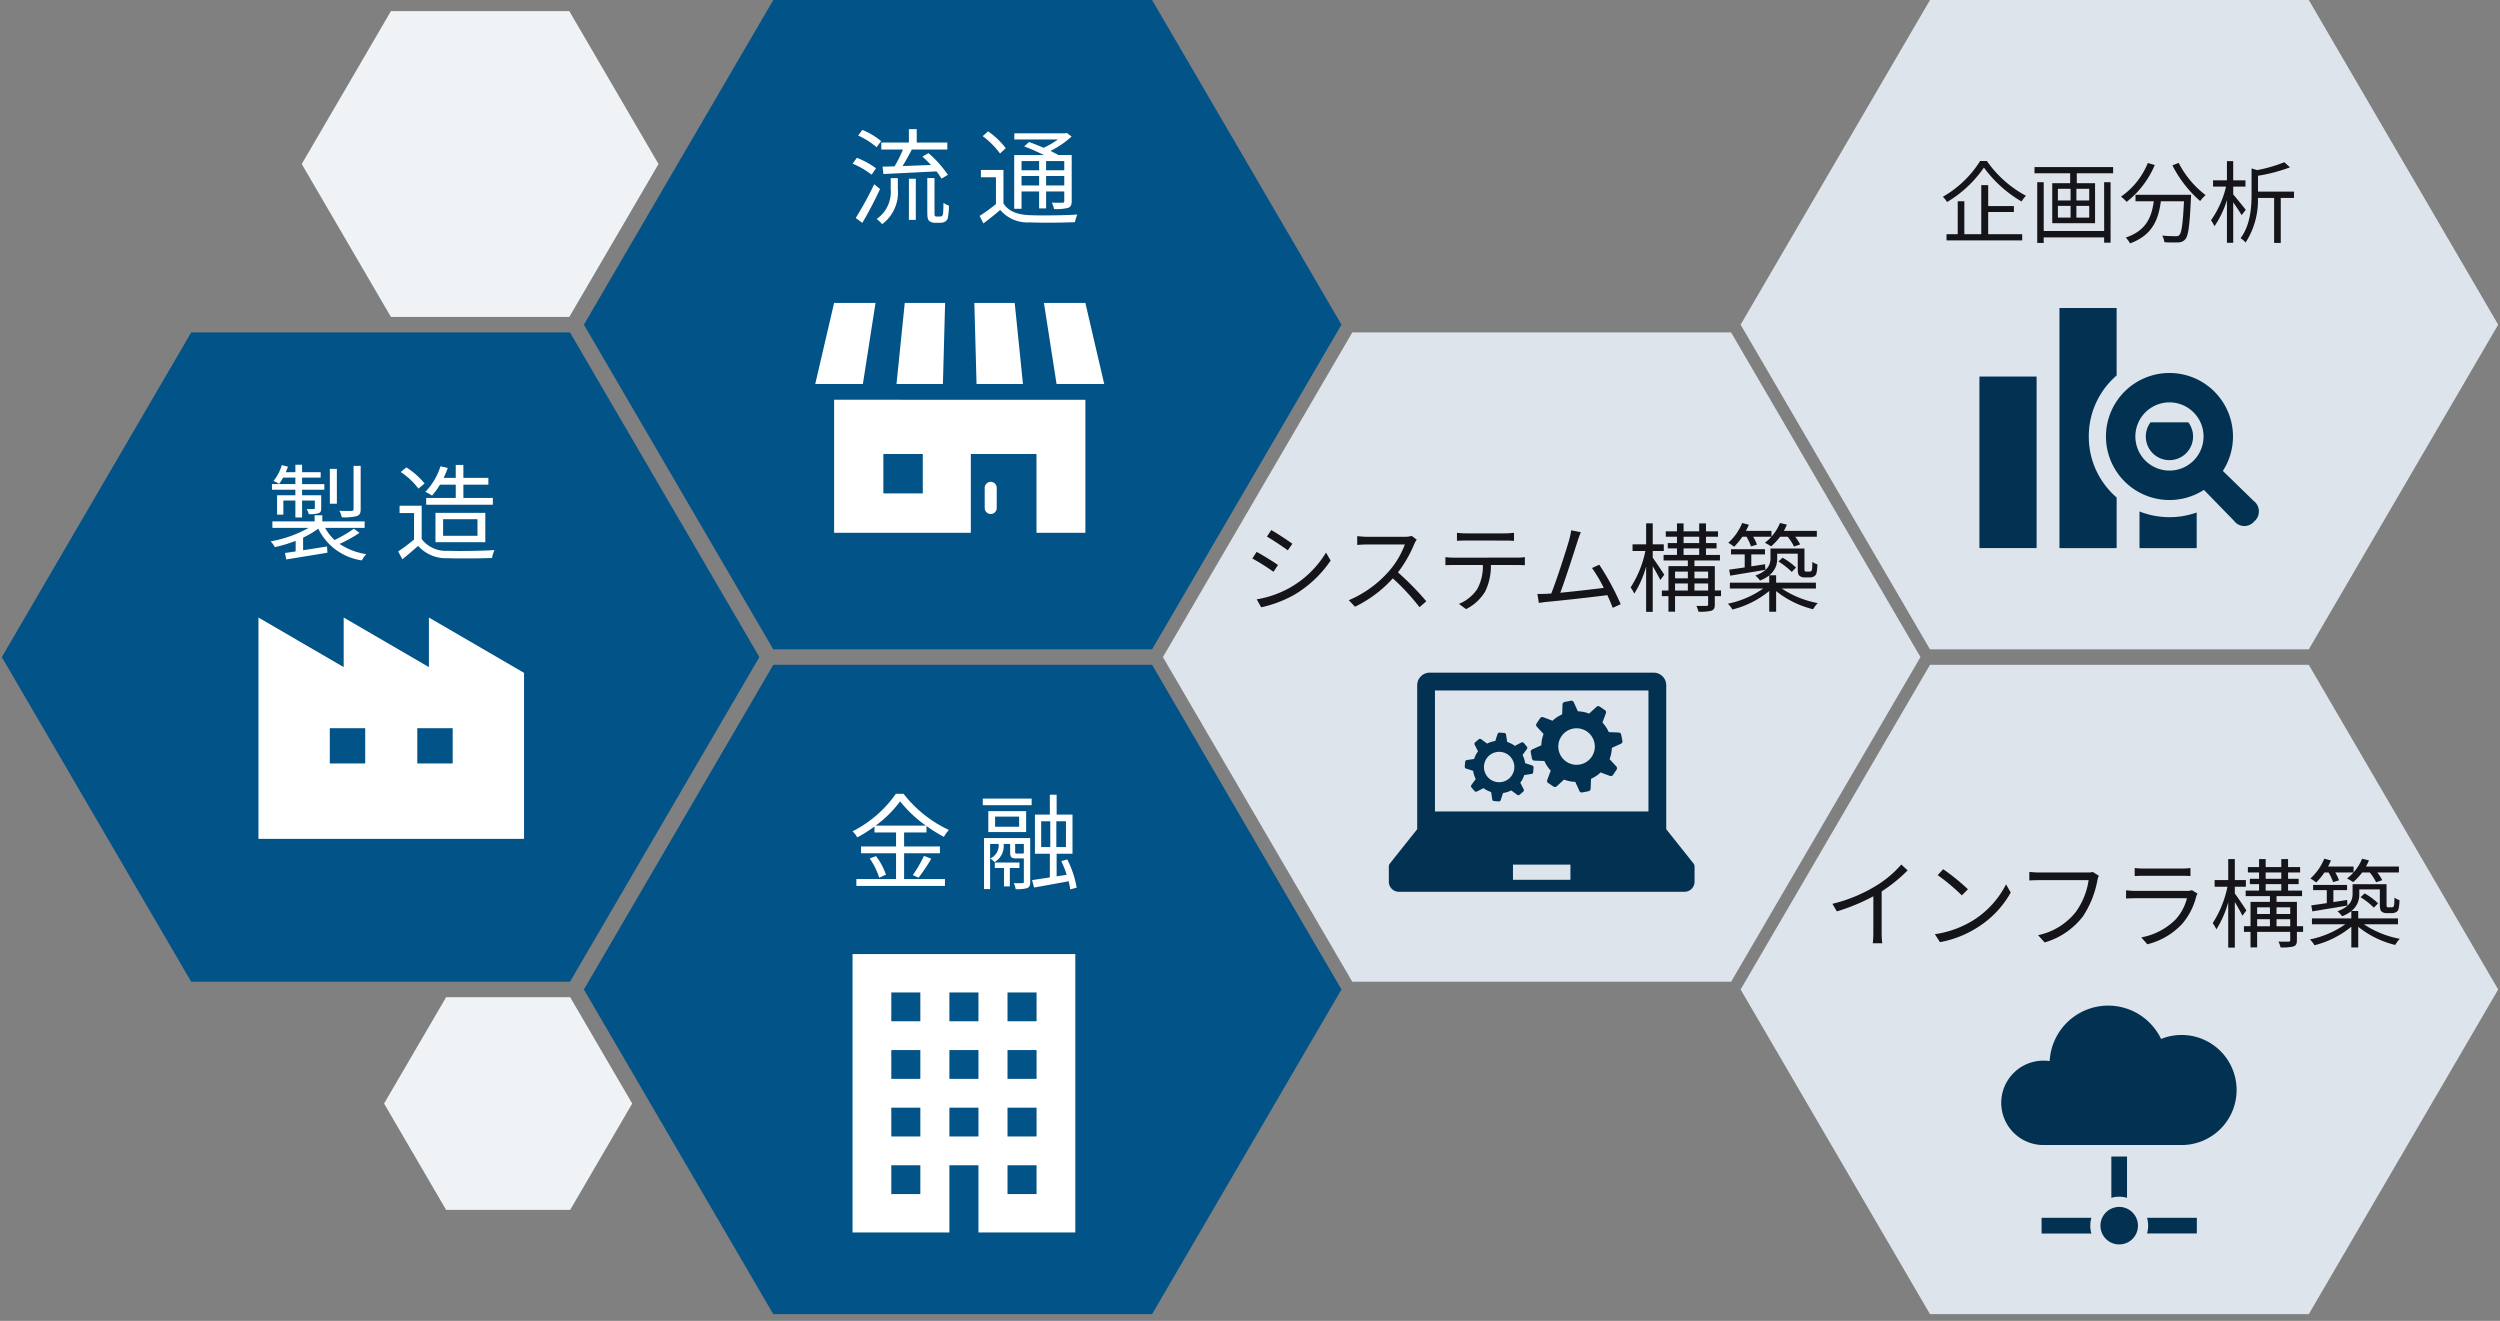 <svg xmlns="http://www.w3.org/2000/svg" xmlns:xlink="http://www.w3.org/1999/xlink" width="335" height="177" viewBox="0 0 335 177"><rect x="0" y="0" width="335" height="177" fill="#808080" stroke="none"/><defs><clipPath id="a"><rect width="38.723" height="30.803" fill="#fff"/></clipPath></defs><g transform="translate(-20 -349)"><g transform="translate(0.242 -235)"><path d="M25.379,75.053,0,118.559l25.379,43.507H76.136l25.379-43.507L76.136,75.053Z" transform="translate(20 553.49)" fill="#025388"/><path d="M25.379,75.053,0,118.559l25.379,43.507H76.136l25.379-43.507L76.136,75.053Z" transform="translate(98 508.947)" fill="#025388"/><path d="M11.952,75.053,0,95.542l11.952,20.489h23.9L47.809,95.542,35.856,75.053Z" transform="translate(60.191 510.439)" fill="#eff3f6"/><path d="M8.313,75.053,0,89.3l8.312,14.25H24.937L33.25,89.3l-8.313-14.25Z" transform="translate(71.224 642.575)" fill="#eff3f6"/><path d="M25.379,75.053,0,118.559l25.379,43.507H76.136l25.379-43.507L76.136,75.053Z" transform="translate(98 598.032)" fill="#025388"/><path d="M25.379,75.053,0,118.559l25.379,43.507H76.136l25.379-43.507L76.136,75.053Z" transform="translate(175.588 553.49)" fill="#dde4eb"/><path d="M25.379,75.053,0,118.559l25.379,43.507H76.136l25.379-43.507L76.136,75.053Z" transform="translate(253 508.947)" fill="#dde4eb"/><path d="M25.379,75.053,0,118.559l25.379,43.507H76.136l25.379-43.507L76.136,75.053Z" transform="translate(253 598.032)" fill="#dde4eb"/><path d="M-2.912-11.578h-.952v5.8c0,.168-.07.224-.252.238-.224.014-.9.014-1.652-.014a2.97,2.97,0,0,1,.322.868A6.6,6.6,0,0,0-3.43-4.844c.406-.154.518-.406.518-.938Zm-3.192.406h-.938V-6.5H-6.1ZM-11.662-7.63h-2.45v2.6h.84v-1.9h1.61v2.268h.9V-6.93h1.708v.994c0,.112-.028.154-.154.154s-.476.014-.938,0a3.106,3.106,0,0,1,.28.672,3.608,3.608,0,0,0,1.316-.126c.308-.112.35-.308.35-.7V-7.63h-2.562v-.742h2.982v-.756h-2.982V-10h2.492v-.728h-2.492v-.994h-.9v.994H-12.95c.1-.252.21-.49.294-.742l-.826-.2a6.21,6.21,0,0,1-1.106,2.114,6.282,6.282,0,0,1,.742.406A5.991,5.991,0,0,0-13.314-10h1.652v.868H-14.8v.756h3.136Zm7.84,4.48a18.586,18.586,0,0,1-2.59,1.512,6.485,6.485,0,0,1-1.26-1.624H-2.38V-4.13H-8.05v-.826H-9.086v.826h-5.656v.868h4.858a16.18,16.18,0,0,1-5.1,1.806,3.342,3.342,0,0,1,.574.77,18.5,18.5,0,0,0,2.786-.84V-.112q-.8.126-1.428.21l.168.868,5.516-.9L-7.42-.77c-1.092.168-2.2.35-3.206.5V-1.96a12.143,12.143,0,0,0,2.03-1.2A7.7,7.7,0,0,0-2.744,1.092a3.491,3.491,0,0,1,.588-.84A8.612,8.612,0,0,1-5.74-1.12,17.805,17.805,0,0,0-3.066-2.6ZM9.828-9.058V-7.28H5.866v.91H14.8v-.91H10.85V-9.058H14.2v-.91H10.85V-11.7H9.828v1.736H8.2a12.179,12.179,0,0,0,.56-1.33l-.98-.224a8.573,8.573,0,0,1-2.03,3.43,5.089,5.089,0,0,1,.9.5,9.718,9.718,0,0,0,1.064-1.47ZM8.134-4.424H12.74V-2.2H8.134Zm5.656,3.08V-5.278H7.112v3.934ZM5.656-9.212A10.653,10.653,0,0,0,3.22-11.368l-.77.616A9.691,9.691,0,0,1,4.83-8.526ZM5.264-6.23H2.3v.98H4.242v3.542a23.378,23.378,0,0,1-2.128,1.6l.56,1.05c.742-.6,1.442-1.2,2.114-1.792A4.989,4.989,0,0,0,8.75.8c1.54.056,4.41.028,5.936-.028a4.737,4.737,0,0,1,.336-1.064c-1.638.112-4.746.154-6.272.1A4.075,4.075,0,0,1,5.264-1.764Z" transform="translate(71 658)" fill="#fff"/><path d="M-34.892-9.984l-.585.871c.767.442,2.171,1.378,2.8,1.846l.611-.884C-32.63-8.567-34.125-9.555-34.892-9.984ZM-36.842-.7l.6,1.066a16.184,16.184,0,0,0,4.316-1.612A15.276,15.276,0,0,0-26.936-5.9l-.624-1.066A13.259,13.259,0,0,1-32.487-2.21,13.78,13.78,0,0,1-36.842-.7Zm-.013-6.357-.572.884a28.494,28.494,0,0,1,2.834,1.781l.6-.91C-34.567-5.72-36.075-6.643-36.855-7.059ZM-16.068-9.2a3.463,3.463,0,0,1-.975.117h-5.018c-.39,0-1.131-.065-1.313-.091v1.183c.143-.013.858-.065,1.313-.065h5.07a11.584,11.584,0,0,1-2.158,3.614A14.866,14.866,0,0,1-24.505-.585l.832.871a16.48,16.48,0,0,0,5.07-3.8A30.016,30.016,0,0,1-15.028.351l.91-.793a37.281,37.281,0,0,0-3.8-3.874A16.453,16.453,0,0,0-15.73-8.125,3.729,3.729,0,0,1-15.4-8.7Zm12.493.624c.377,0,.832.013,1.209.039V-9.62a9.592,9.592,0,0,1-1.209.078H-8.84a10.814,10.814,0,0,1-1.17-.078v1.079c.325-.026.754-.039,1.183-.039Zm-6.851,2.288a10.2,10.2,0,0,1-1.131-.065v1.079c.351-.026.728-.026,1.131-.026h3.887A6.294,6.294,0,0,1-7.293-2.08,5.382,5.382,0,0,1-9.75-.091l.962.7A6.233,6.233,0,0,0-6.227-1.755,7.869,7.869,0,0,0-5.46-5.3h3.536c.312,0,.728.013,1.014.026V-6.357a6.969,6.969,0,0,1-1.014.065Zm22.36,6.24A35.3,35.3,0,0,0,9.061-5.343L8.086-4.9A18.524,18.524,0,0,1,9.659-2.236c-1.417.182-3.913.468-5.824.65.65-1.69,1.924-5.681,2.314-6.9.169-.546.312-.884.442-1.209L5.3-9.958a10.821,10.821,0,0,1-.26,1.248C4.68-7.436,3.354-3.276,2.626-1.482c-.234.013-.455.026-.65.039-.377.013-.819.026-1.209.013l.2,1.209c.377-.052.754-.117,1.079-.143,1.742-.156,6.084-.637,8.1-.9.286.637.546,1.235.715,1.7ZM17.771-4c-.221-.351-1.183-1.794-1.547-2.275v-.9h1.482v-.9H16.224v-2.808H15.34v2.808H13.52v.9h1.716A14.111,14.111,0,0,1,13.26-2.3a5.393,5.393,0,0,1,.494.832A13.574,13.574,0,0,0,15.34-5.1V.975h.884v-6.11c.377.637.832,1.43,1.014,1.846Zm4.043,2.119v-.949h1.833v.949Zm-2.6-.949H20.93v.949H19.214ZM20.93-4.42v.9H19.214v-.9Zm2.717,0v.9H21.814v-.9ZM20.358-7.527h2.093v.871H20.358Zm0-1.56h2.093v.845H20.358Zm5.018,7.2h-.832V-5.148h-2.73v-.767h3.419v-.741H23.361v-.871h1.417v-.715H23.361v-.845h1.612v-.728H23.361v-1.066h-.91v1.066H20.358v-1.066h-.884v1.066h-1.5v.728h1.5v.845H18.239v.715h1.235v.871H17.68v.741h3.25v.767h-2.6v3.263h-.884v.754h.884V.949h.884v-2.08h4.433V-.039c0,.156-.052.208-.208.221-.182,0-.741.013-1.365-.013a3.721,3.721,0,0,1,.273.78A5.888,5.888,0,0,0,24.1.819c.351-.143.442-.39.442-.845V-1.131h.832Zm3.419-7.2a7.783,7.783,0,0,1,.6,1.287l.793-.234a5.446,5.446,0,0,0-.507-1.053h2.444a6.34,6.34,0,0,1-.871.806,7.331,7.331,0,0,1,.832.481,8.186,8.186,0,0,0,1.2-1.287h1.027a7.308,7.308,0,0,1,.845,1.313l.819-.286a5.845,5.845,0,0,0-.663-1.027h2.9V-9.88H33.8c.143-.273.286-.546.4-.832l-.923-.221A6.286,6.286,0,0,1,32.136-9.1v-.78H28.717q.214-.409.39-.819l-.9-.234a7.152,7.152,0,0,1-1.859,2.652,5.862,5.862,0,0,1,.78.533,9.051,9.051,0,0,0,1.1-1.339ZM26.611-3.874c1.274-.221,3.016-.494,4.706-.78l-.039-.754c-.624.1-1.248.195-1.846.286v-1.6h1.833v-.7h-4.55v.7h1.833v1.742c-.78.117-1.508.221-2.08.3ZM38.09-2.145v-.793H32.76v-.988h-.91A2.751,2.751,0,0,0,32.9-6.188v-.637h2.756v1.9c0,.689.052.9.234,1.066a1.093,1.093,0,0,0,.715.221h.6a1.179,1.179,0,0,0,.585-.117.684.684,0,0,0,.364-.416,5,5,0,0,0,.13-1.222,1.689,1.689,0,0,1-.663-.338c-.013.481-.026.845-.052,1s-.078.247-.143.273a.5.5,0,0,1-.26.039h-.338a.388.388,0,0,1-.208-.039c-.065-.052-.065-.2-.065-.429V-7.514h-4.55v1.287c0,.832-.3,1.7-2.028,2.34a3.368,3.368,0,0,1,.624.663,4.539,4.539,0,0,0,1.235-.689v.975H26.559v.793h4.459A12.5,12.5,0,0,1,26.286-.117a3.244,3.244,0,0,1,.611.78,12.579,12.579,0,0,0,4.94-2.483V.962h.923V-1.807A12.719,12.719,0,0,0,37.713.624,4.262,4.262,0,0,1,38.337-.2a12.852,12.852,0,0,1-4.823-1.95ZM33.072-5.772a9.45,9.45,0,0,1,1.781,1.4l.572-.585a8.677,8.677,0,0,0-1.807-1.326Z" transform="translate(225 665.013)" fill="#141419"/><path d="M-28.47-10.153A14.343,14.343,0,0,1-31.889-7.28,20.518,20.518,0,0,1-37.7-4.888l.6,1.014A26,26,0,0,0-32.214-5.9V-.988A12.059,12.059,0,0,1-32.292.4h1.274A9.81,9.81,0,0,1-31.1-.988V-6.552a20.392,20.392,0,0,0,3.484-2.821Zm5.616.624-.741.793a27,27,0,0,1,3.237,2.717l.819-.819A28.467,28.467,0,0,0-22.854-9.529Zm-1.118,8.71.689,1.066a14.013,14.013,0,0,0,5.109-2.028A12.967,12.967,0,0,0-13.806-6.4L-14.43-7.5a12.246,12.246,0,0,1-4.342,4.784A13.423,13.423,0,0,1-23.972-.819ZM-2.795-9.152a2.669,2.669,0,0,1-.689.065H-10.01c-.429,0-.936-.039-1.3-.078v1.144c.338-.013.78-.039,1.3-.039h6.643a9.73,9.73,0,0,1-1.7,4.238A8.675,8.675,0,0,1-10.14-.689l.884.975A9.936,9.936,0,0,0-4.134-3.2,12.916,12.916,0,0,0-2.2-7.995a2.741,2.741,0,0,1,.2-.65ZM10.478-6.721a1.727,1.727,0,0,1-.715.1H2.912A11.857,11.857,0,0,1,1.651-6.7V-5.6c.455-.026.949-.039,1.261-.039h6.9A6.646,6.646,0,0,1,8.268-2.769,8.755,8.755,0,0,1,3.692-.39L4.5.533A9.47,9.47,0,0,0,9.152-2.184a8.953,8.953,0,0,0,1.9-3.692,2.273,2.273,0,0,1,.169-.377ZM2.808-8.606c.351-.026.767-.039,1.17-.039h5.1c.442,0,.884.013,1.2.039V-9.685a8.1,8.1,0,0,1-1.183.065H3.978a8.129,8.129,0,0,1-1.17-.065ZM17.771-4c-.221-.351-1.183-1.794-1.547-2.275v-.9h1.482v-.9H16.224v-2.808H15.34v2.808H13.52v.9h1.716A14.111,14.111,0,0,1,13.26-2.3a5.393,5.393,0,0,1,.494.832A13.574,13.574,0,0,0,15.34-5.1V.975h.884v-6.11c.377.637.832,1.43,1.014,1.846Zm4.043,2.119v-.949h1.833v.949Zm-2.6-.949H20.93v.949H19.214ZM20.93-4.42v.9H19.214v-.9Zm2.717,0v.9H21.814v-.9ZM20.358-7.527h2.093v.871H20.358Zm0-1.56h2.093v.845H20.358Zm5.018,7.2h-.832V-5.148h-2.73v-.767h3.419v-.741H23.361v-.871h1.417v-.715H23.361v-.845h1.612v-.728H23.361v-1.066h-.91v1.066H20.358v-1.066h-.884v1.066h-1.5v.728h1.5v.845H18.239v.715h1.235v.871H17.68v.741h3.25v.767h-2.6v3.263h-.884v.754h.884V.949h.884v-2.08h4.433V-.039c0,.156-.052.208-.208.221-.182,0-.741.013-1.365-.013a3.721,3.721,0,0,1,.273.78A5.888,5.888,0,0,0,24.1.819c.351-.143.442-.39.442-.845V-1.131h.832Zm3.419-7.2a7.783,7.783,0,0,1,.6,1.287l.793-.234a5.446,5.446,0,0,0-.507-1.053h2.444a6.34,6.34,0,0,1-.871.806,7.331,7.331,0,0,1,.832.481,8.186,8.186,0,0,0,1.2-1.287h1.027a7.308,7.308,0,0,1,.845,1.313l.819-.286a5.845,5.845,0,0,0-.663-1.027h2.9V-9.88H33.8c.143-.273.286-.546.4-.832l-.923-.221A6.286,6.286,0,0,1,32.136-9.1v-.78H28.717q.214-.409.39-.819l-.9-.234a7.152,7.152,0,0,1-1.859,2.652,5.862,5.862,0,0,1,.78.533,9.051,9.051,0,0,0,1.1-1.339ZM26.611-3.874c1.274-.221,3.016-.494,4.706-.78l-.039-.754c-.624.1-1.248.195-1.846.286v-1.6h1.833v-.7h-4.55v.7h1.833v1.742c-.78.117-1.508.221-2.08.3ZM38.09-2.145v-.793H32.76v-.988h-.91A2.751,2.751,0,0,0,32.9-6.188v-.637h2.756v1.9c0,.689.052.9.234,1.066a1.093,1.093,0,0,0,.715.221h.6a1.179,1.179,0,0,0,.585-.117.684.684,0,0,0,.364-.416,5,5,0,0,0,.13-1.222,1.689,1.689,0,0,1-.663-.338c-.013.481-.026.845-.052,1s-.078.247-.143.273a.5.5,0,0,1-.26.039h-.338a.388.388,0,0,1-.208-.039c-.065-.052-.065-.2-.065-.429V-7.514h-4.55v1.287c0,.832-.3,1.7-2.028,2.34a3.368,3.368,0,0,1,.624.663,4.539,4.539,0,0,0,1.235-.689v.975H26.559v.793h4.459A12.5,12.5,0,0,1,26.286-.117a3.244,3.244,0,0,1,.611.78,12.579,12.579,0,0,0,4.94-2.483V.962h.923V-1.807A12.719,12.719,0,0,0,37.713.624,4.262,4.262,0,0,1,38.337-.2a12.852,12.852,0,0,1-4.823-1.95ZM33.072-5.772a9.45,9.45,0,0,1,1.781,1.4l.572-.585a8.677,8.677,0,0,0-1.807-1.326Z" transform="translate(303 710)" fill="#141419"/><g transform="translate(0.083 -3)"><g transform="translate(287.917 721.753)"><path d="M24.089,3.933a7.343,7.343,0,0,0-2.747.535A7.854,7.854,0,0,0,6.413,7.431a5.714,5.714,0,0,0-.759-.057,5.654,5.654,0,1,0,0,11.307H24.089a7.374,7.374,0,1,0,0-14.748" fill="#023151"/><path d="M55.394,107.9a2.513,2.513,0,1,0,2.513,2.512,2.512,2.512,0,0,0-2.513-2.512" transform="translate(-39.662 -80.925)" fill="#023151"/><path d="M60.828,80.88h-2.1v5.537a3.834,3.834,0,0,1,2.1,0Z" transform="translate(-44.049 -60.662)" fill="#023151"/><path d="M21.327,113.752v2.1H28a3.815,3.815,0,0,1,0-2.1Z" transform="translate(-15.996 -85.316)" fill="#023151"/><path d="M78.009,114.8a3.869,3.869,0,0,1-.147,1.049h6.67v-2.1h-6.67a3.873,3.873,0,0,1,.147,1.049" transform="translate(-58.398 -85.316)" fill="#023151"/></g></g><g transform="translate(205.862 674.134)"><path d="M40.82,25.567,37.172,20.98V1.69A1.69,1.69,0,0,0,35.482,0h-30A1.69,1.69,0,0,0,3.8,1.69V20.98L.147,25.567A.679.679,0,0,0,0,25.988v2.03a1.348,1.348,0,0,0,1.349,1.348h38.27a1.348,1.348,0,0,0,1.348-1.348v-2.03a.675.675,0,0,0-.147-.422M6.18,2.384H34.788V18.6H6.18ZM24.334,27.763h-7.7V25.724h7.7Z" transform="translate(0 0)" fill="#023151"/><path d="M71.509,16.282A.349.349,0,0,0,71.178,16l-1.331-.052a4.732,4.732,0,0,0-.854-1.287l.471-1.247A.353.353,0,0,0,69.329,13l-.7-.474a.35.35,0,0,0-.435.034l-.977.905a4.675,4.675,0,0,0-1.515-.307l-.549-1.215a.353.353,0,0,0-.387-.2l-.834.163a.351.351,0,0,0-.284.331l-.052,1.332a4.7,4.7,0,0,0-1.288.854l-1.247-.471a.353.353,0,0,0-.415.133l-.474.7a.354.354,0,0,0,.033.436l.905.978a4.721,4.721,0,0,0-.306,1.515l-1.215.549a.352.352,0,0,0-.2.387l.163.833a.351.351,0,0,0,.331.284l1.333.052a4.657,4.657,0,0,0,.855,1.287L61.6,22.354a.352.352,0,0,0,.132.416l.7.473a.351.351,0,0,0,.435-.033l.979-.9a4.7,4.7,0,0,0,1.514.306l.55,1.216a.352.352,0,0,0,.388.2l.833-.163a.352.352,0,0,0,.284-.331l.052-1.333a4.684,4.684,0,0,0,1.287-.854L70,21.817a.351.351,0,0,0,.416-.133l.474-.7a.354.354,0,0,0-.033-.436l-.905-.978a4.708,4.708,0,0,0,.307-1.514l1.215-.549a.353.353,0,0,0,.2-.388Zm-5.511,4a2.447,2.447,0,1,1,1.933-2.871A2.446,2.446,0,0,1,66,20.285" transform="translate(-40.374 -7.978)" fill="#023151"/><path d="M40.823,29.51l-.944-.306a3.532,3.532,0,0,0-.352-1.1l.589-.8a.262.262,0,0,0-.012-.325l-.409-.483a.262.262,0,0,0-.319-.062l-.884.452a3.535,3.535,0,0,0-1.023-.526l-.15-.981a.261.261,0,0,0-.237-.222l-.631-.052a.261.261,0,0,0-.269.181l-.306.944a3.53,3.53,0,0,0-1.095.352l-.8-.589a.26.26,0,0,0-.324.012l-.482.408a.263.263,0,0,0-.062.319l.451.884a3.51,3.51,0,0,0-.525,1.023l-.982.149a.261.261,0,0,0-.221.237l-.052.631a.261.261,0,0,0,.179.27l.945.306a3.514,3.514,0,0,0,.352,1.1l-.588.8a.263.263,0,0,0,.012.325l.408.481a.263.263,0,0,0,.319.064l.884-.451a3.544,3.544,0,0,0,1.023.524l.149.982a.263.263,0,0,0,.237.222l.631.051a.26.26,0,0,0,.269-.179l.306-.946a3.481,3.481,0,0,0,1.1-.351l.8.589a.264.264,0,0,0,.325-.011l.483-.41a.264.264,0,0,0,.064-.318l-.453-.885a3.5,3.5,0,0,0,.525-1.023l.982-.149a.262.262,0,0,0,.222-.237L41,29.779a.261.261,0,0,0-.181-.269m-4.595,2.241a2.037,2.037,0,1,1,2.2-1.865,2.039,2.039,0,0,1-2.2,1.865" transform="translate(-21.611 -17.073)" fill="#023151"/></g><path d="M-18.552-10.068a14.187,14.187,0,0,1-5,4.8,3,3,0,0,1,.564.7,15.654,15.654,0,0,0,4.944-4.62,16.5,16.5,0,0,0,5.04,4.548,5.209,5.209,0,0,1,.588-.768,15.013,15.013,0,0,1-5.232-4.656Zm1.08,6.84h3.444v-.8h-3.444v-2.8H-18.4V-.252h-2.268V-4.668h-.888V-.252h-1.5V.576h10.14V-.252h-4.56ZM-1.932-.684h-8.1v-6.54H-10.9V.912h.864V.168h8.1V.876h.864v-8.1h-.864Zm-2-4.092H-5.652v-1.56h1.716Zm0,2.292H-5.652V-4.056h1.716Zm-4.2-1.572h1.7v1.572h-1.7Zm0-2.28h1.7v1.56h-1.7Zm-3.132-2.916v.828h4.776v1.332h-2.4v5.364h5.736V-7.092H-5.6V-8.424H-.732v-.828Zm15.18-.54a10.092,10.092,0,0,1-3.588,4.5,6.046,6.046,0,0,1,.756.7A12.364,12.364,0,0,0,4.848-9.528ZM2.268-5.532v.864H4.716C4.44-2.652,3.78-.744.96.192a3.539,3.539,0,0,1,.576.78C4.584-.132,5.352-2.3,5.664-4.668h3.1C8.616-1.644,8.448-.444,8.136-.144c-.108.132-.252.156-.5.156-.276,0-1.02-.012-1.8-.084a2.169,2.169,0,0,1,.3.888A17.19,17.19,0,0,0,8.016.84,1.2,1.2,0,0,0,8.94.42c.408-.456.588-1.836.756-5.52.012-.12.024-.432.024-.432ZM7.212-9.48A15.87,15.87,0,0,0,10.932-4.7a4.588,4.588,0,0,1,.732-.792,12.7,12.7,0,0,1-3.612-4.32ZM17.04-3.528c-.252-.324-1.308-1.632-1.68-2.052V-6.636H17v-.84H15.36v-2.568h-.84v2.568H12.66v.84H14.4a12.85,12.85,0,0,1-2.016,4.512,5.4,5.4,0,0,1,.468.8,13.075,13.075,0,0,0,1.668-3.5V.9h.84V-4.524c.42.588.912,1.32,1.128,1.716Zm6.468-2.436H18.684V-8.088a22,22,0,0,0,4.284-1.128L22.212-9.9a19.727,19.727,0,0,1-3.636,1.056l-.756-.228V-5.7c0,1.788-.132,4.2-1.476,5.976a2.663,2.663,0,0,1,.672.588,10.4,10.4,0,0,0,1.656-5.976h2.172V.912h.888V-5.112h1.776Z" transform="translate(303.648 615.639)" fill="#141419"/><g transform="translate(-2.57)"><rect width="7.662" height="22.985" transform="translate(287.57 634.457)" fill="#023151"/><g transform="translate(298.295 625.268)"><path d="M76.855,52.377a3.166,3.166,0,1,0,5.064,0Z" transform="translate(-64.65 -37.053)" fill="#023151"/><path d="M73.319,93.205v4.911h7.662V93.343a10.9,10.9,0,0,1-7.662-.138" transform="translate(-62.592 -65.937)" fill="#023151"/><path d="M40.585,17.215a10.731,10.731,0,0,1,3.163-7.646,7.306,7.306,0,0,1,.567-.522V0H36.654v32.18h7.662V25.39a7.294,7.294,0,0,1-.567-.521,10.736,10.736,0,0,1-3.163-7.654" transform="translate(-36.654 0.001)" fill="#023151"/><path d="M77.74,46.91l-4.134-4.027a8.511,8.511,0,1,0-2.539,2.54l4.025,4.132a1.725,1.725,0,0,0,2.714.1,1.758,1.758,0,0,0-.066-2.747M66.451,42.837a4.569,4.569,0,1,1,3.23-1.338,4.544,4.544,0,0,1-3.23,1.338" transform="translate(-51.71 -21.048)" fill="#023151"/></g></g><path d="M-11.9-7.476a15.316,15.316,0,0,0,3.276-3.248A16.438,16.438,0,0,0-5.18-7.476Zm3.808,3.71h4.8v-.91h-4.8V-6.552h3V-7.42A17.748,17.748,0,0,0-2.758-5.964a4.714,4.714,0,0,1,.672-.924,16.492,16.492,0,0,1-6.076-4.844H-9.2a15.7,15.7,0,0,1-5.8,5.026,3.348,3.348,0,0,1,.63.812,18.842,18.842,0,0,0,2.31-1.456v.8H-9.17v1.876h-4.69v.91h4.69V-.308h-5.32V.616H-2.618V-.308H-8.092Zm-4.606.7A9.746,9.746,0,0,1-11.424-.49l.9-.406a9.064,9.064,0,0,0-1.33-2.492ZM-6.16-.49A22.985,22.985,0,0,0-4.452-3.038l-.98-.378A16.262,16.262,0,0,1-6.93-.84Zm13.524-1.3V-2.52H4.06v.728H5.292V.672h.784V-1.792ZM7.028-3.724c-.21,0-.238-.014-.238-.21V-5.012H7.952v1.2c-.042.07-.07.084-.252.084ZM8.806-5.8H2.618V1.036H3.43V-5.012H4.578v.056a1.909,1.909,0,0,1-1.134,1.89,2.42,2.42,0,0,1,.574.49A2.482,2.482,0,0,0,5.25-4.928v-.084h.868V-3.92c0,.7.154.84.84.84h.994V.056c0,.14-.042.182-.2.182s-.6.014-1.148,0a2.514,2.514,0,0,1,.252.8A4.718,4.718,0,0,0,8.414.9C8.736.742,8.806.5,8.806.07ZM7.322-7.322H4.1V-8.68h3.22ZM8.26-9.408H3.192v2.8H8.26Zm-5.81-.8H9v-.882H2.45ZM10.276-8.05h1.218v3.458H10.276Zm3.318,3.458H12.306V-8.05h1.288ZM15.036.84a13.753,13.753,0,0,0-1.26-3.78l-.8.224a14.26,14.26,0,0,1,.714,1.834l-1.344.21V-3.7h2.128v-5.25H12.348v-2.66h-.91v2.66h-2V-3.7h2V-.532c-.9.14-1.722.266-2.38.364l.266.994C10.612.6,12.306.294,13.958-.014c.1.406.168.784.21,1.092Z" transform="translate(149 702.103)" fill="#fff"/><path d="M5.191,28.3H9.084v3.86H5.191Zm15.573,0h3.894v3.86H20.764ZM5.191,20.585H9.084v3.86H5.191Zm7.787,0h3.893v3.86H12.978Zm7.786,0h3.894v3.86H20.764ZM5.191,12.866H9.084v3.86H5.191Zm7.787,0h3.893v3.86H12.978Zm7.786,0h3.894v3.86H20.764ZM5.191,5.146H9.084v3.86H5.191Zm7.787,0h3.893v3.86H12.978Zm7.786,0h3.894v3.86H20.764ZM0,0V37.311H12.978V28.3h3.893v9.006H29.849V0Z" transform="translate(134 711.843)" fill="#fff"/><path d="M-10.864-5.684c1.876-.084,4.55-.224,7.112-.35a8.839,8.839,0,0,1,.672.966l.854-.5a14.35,14.35,0,0,0-2.6-2.912l-.812.462A14.56,14.56,0,0,1-4.494-6.888c-1.3.042-2.618.1-3.808.14.42-.672.868-1.484,1.246-2.212H-2.3V-9.9H-6.4V-11.7h-1.05V-9.9h-3.7v.938h2.9a16.089,16.089,0,0,1-1.12,2.254c-.588.014-1.134.028-1.61.042Zm-.308-4.41a9.75,9.75,0,0,0-2.52-1.5l-.56.756a10.34,10.34,0,0,1,2.478,1.568Zm-.686,3.64a11.253,11.253,0,0,0-2.562-1.4l-.574.784a10.82,10.82,0,0,1,2.548,1.484ZM-12.1-4.312A45.723,45.723,0,0,1-14.574.21l.882.658c.77-1.3,1.694-3.052,2.38-4.536Zm2.212.616A4.428,4.428,0,0,1-11.774.35a4.4,4.4,0,0,1,.742.686,5.272,5.272,0,0,0,2.1-4.7v-1.47h-.952ZM-7.448.462h.924V-5.054h-.924ZM-3.71.014a.4.4,0,0,1-.238-.056c-.07-.07-.07-.21-.07-.49V-5.138h-.966V-.63c0,.84.07,1.05.266,1.246a1.229,1.229,0,0,0,.77.238h.686A1.307,1.307,0,0,0-2.6.7.8.8,0,0,0-2.226.154a8.212,8.212,0,0,0,.14-1.6,2.549,2.549,0,0,1-.728-.378c-.014.658-.028,1.162-.056,1.386a.571.571,0,0,1-.14.378.5.5,0,0,1-.308.07ZM10-7.42v1.232H7.644V-7.42ZM13.37-6.188H10.934V-7.42H13.37ZM10.934-4.144V-5.418H13.37v1.274Zm-3.29,0V-5.418H10v1.274Zm0,.8H10v2.268h.938V-3.346H13.37v1.274c0,.182-.056.238-.238.238s-.77.014-1.428-.014A3.253,3.253,0,0,1,12-.994a6.161,6.161,0,0,0,1.89-.154c.364-.154.476-.406.476-.91v-6.16H12.6c-.308-.168-.672-.364-1.078-.56A12.378,12.378,0,0,0,14.35-10.7l-.644-.49-.2.056H6.678v.826h5.838A10.708,10.708,0,0,1,10.6-9.2c-.658-.28-1.344-.56-1.946-.77l-.658.588c.84.308,1.834.756,2.66,1.162H6.664v7.2h.98ZM5.53-9.142A10.494,10.494,0,0,0,3.164-11.4l-.728.644A10.712,10.712,0,0,1,4.76-8.428ZM5.222-6.23H2.2v.98H4.214v3.6A24.212,24.212,0,0,1,2.03-.07l.5,1.008c.8-.588,1.54-1.19,2.254-1.806A4.8,4.8,0,0,0,8.736.8C10.276.868,13.244.84,14.8.77A5.149,5.149,0,0,1,15.12-.252c-1.666.112-4.858.154-6.384.084C7.1-.224,5.894-.686,5.222-1.736Z" transform="translate(149 613)" fill="#fff"/><g transform="translate(-0.293)"><path d="M14.95,49.492h5.282v5.282H14.95Zm-6.6-7.263V60.056H26.67V49.492h8.8V60.056H42.02V42.229Z" transform="translate(123.471 595.34)" fill="#fff"/><g transform="translate(129.293 624.593)"><g clip-path="url(#a)"><path d="M75.854,78.719a.808.808,0,0,0-.8.81v2.7a.8.8,0,1,0,1.609,0v-2.7a.808.808,0,0,0-.8-.81" transform="translate(-52.345 -54.748)" fill="#fff"/><path d="M42.508,0H37.1L35.994,10.865h6.22Z" transform="translate(-25.105 0)" fill="#fff"/><path d="M76.988,10.865,75.882,0H70.474l.294,10.866Z" transform="translate(-49.153 0)" fill="#fff"/><path d="M109.379,10.865,106.853,0H101.3l1.693,10.866Z" transform="translate(-70.655 0)" fill="#fff"/><path d="M8.077,0H2.526L0,10.865H6.384Z" transform="translate(0 0)" fill="#fff"/></g></g></g><path d="M9.561,14.828h4.745v4.73H9.561Zm11.722,0h4.745v4.73H21.283ZM22.841,0V6.642L11.42,0V6.642L0,0V29.657H35.589V7.413Z" transform="translate(54.391 666.75)" fill="#fff"/></g><rect width="335" height="177" transform="translate(20 349)" fill="none"/></g></svg>